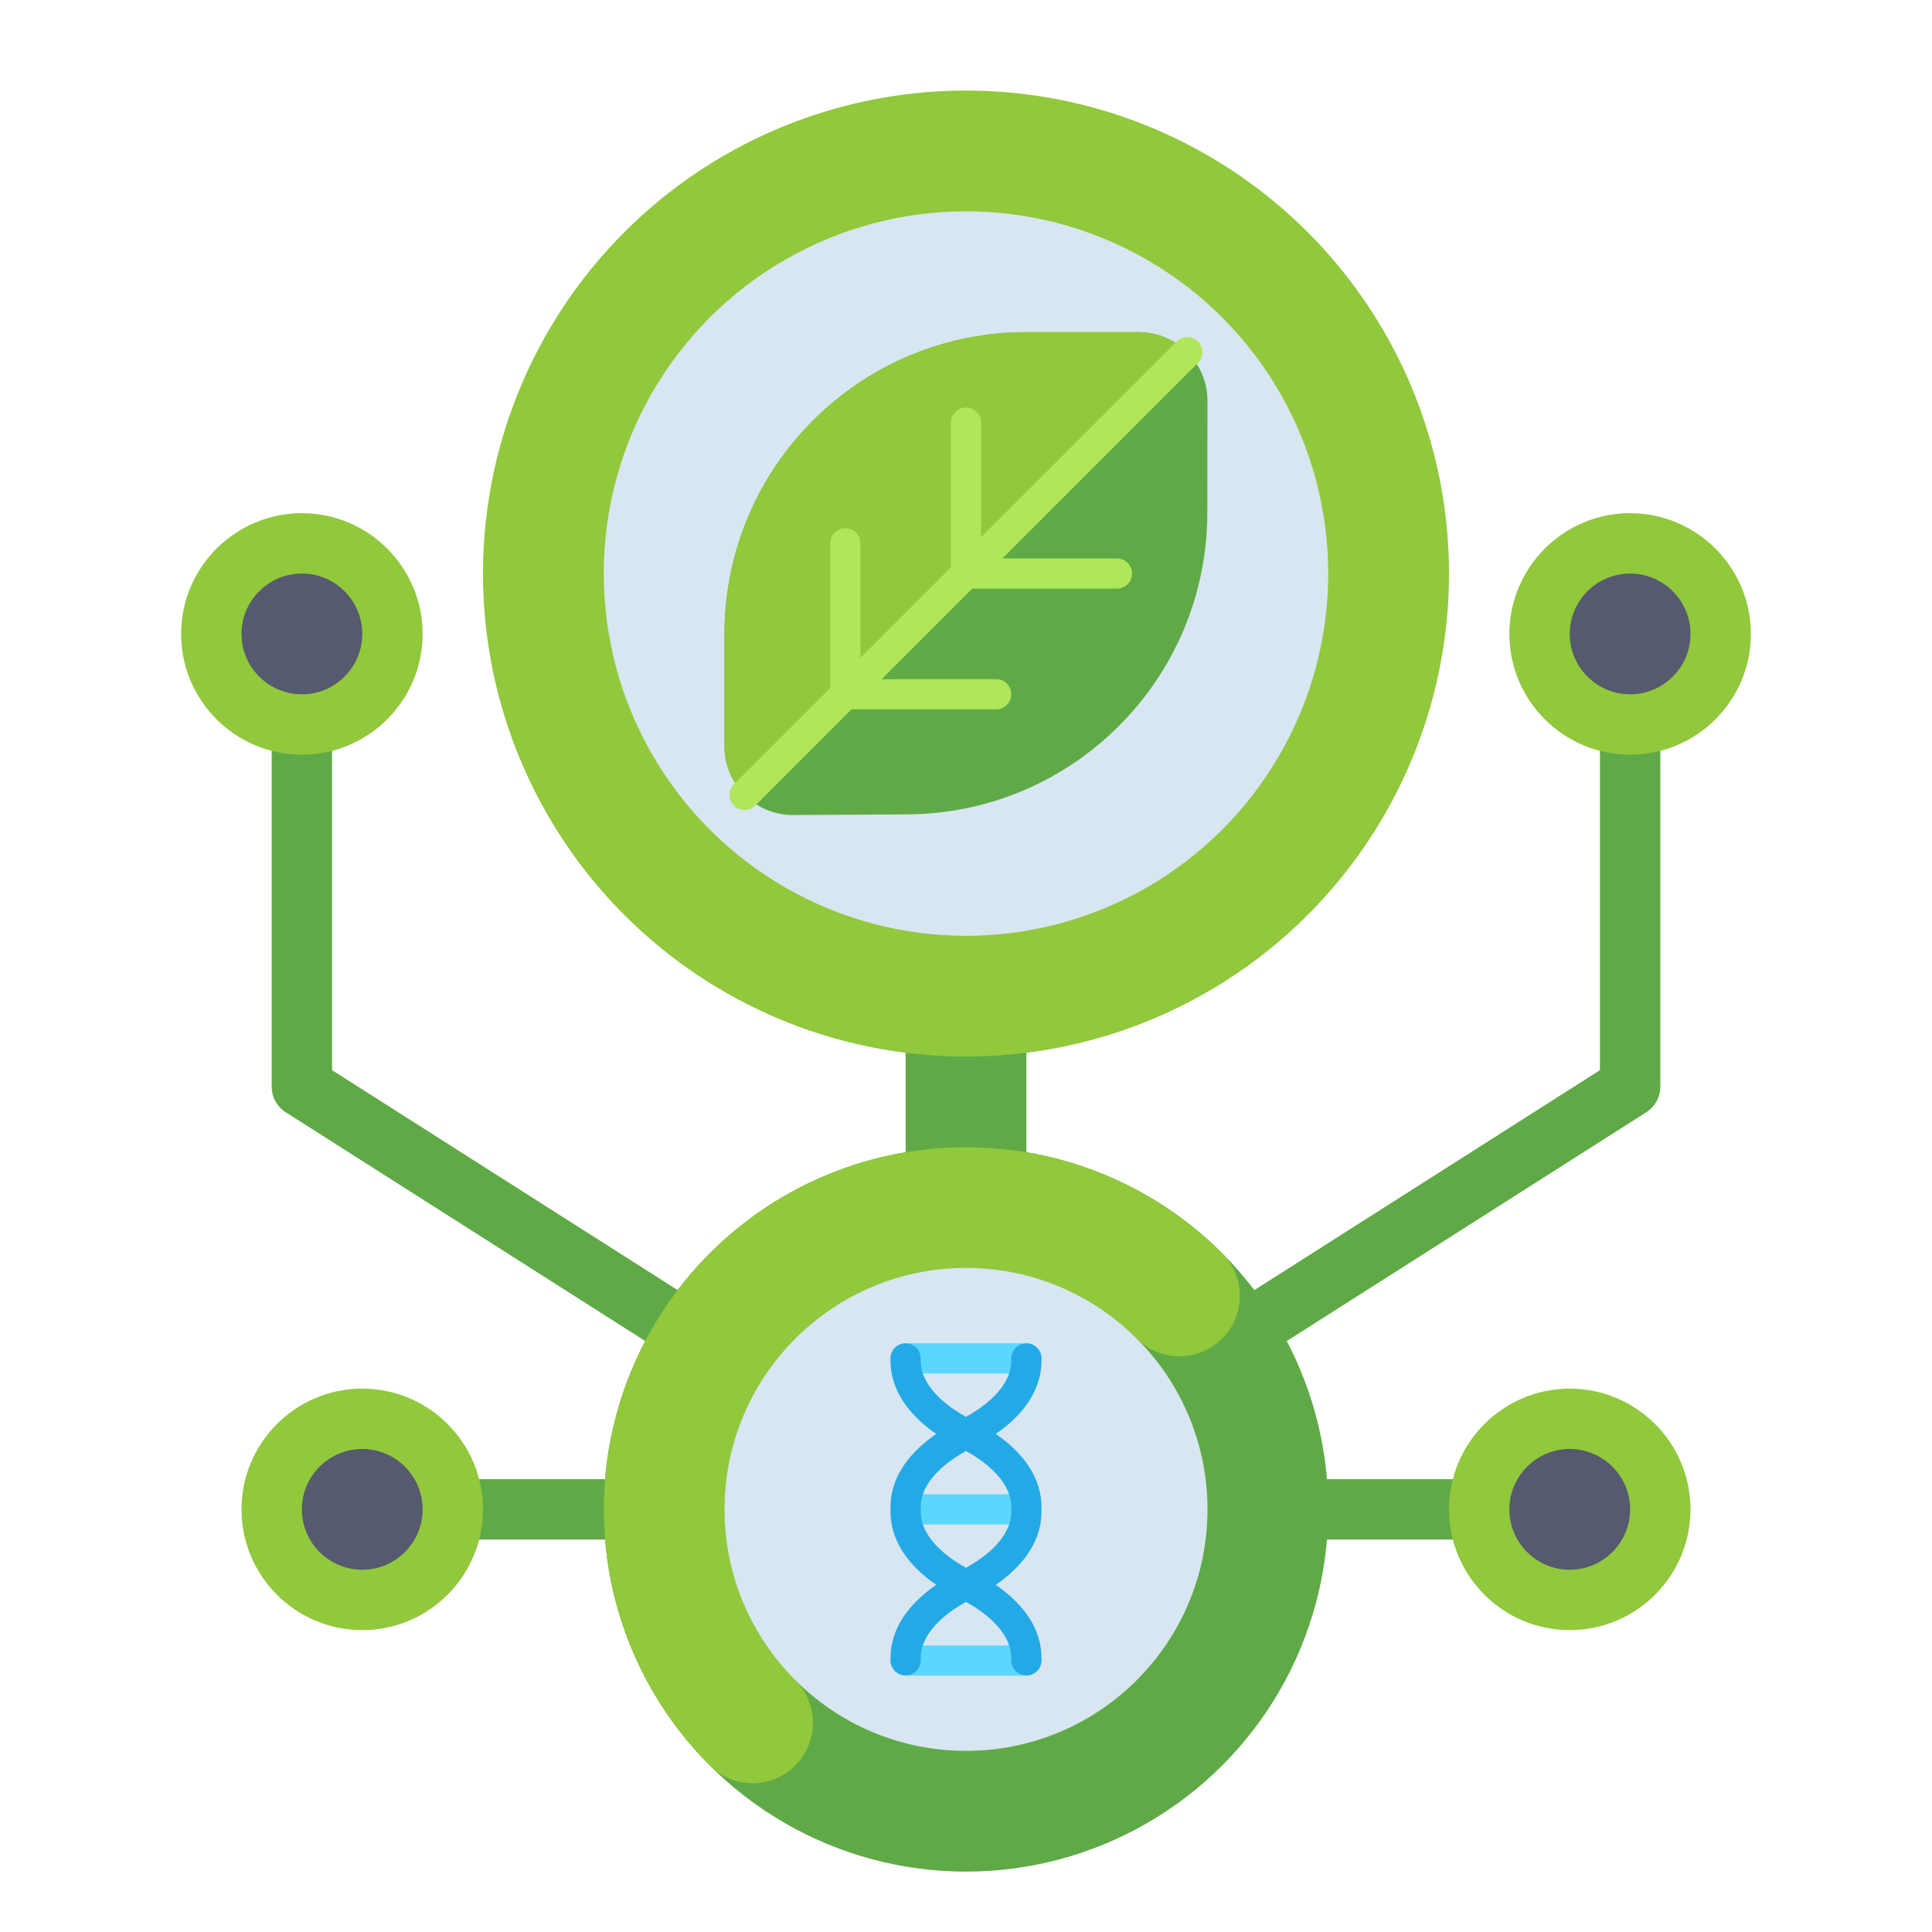 <svg id="Layer_1" enable-background="new 0 0 512 512" height="512" viewBox="0 0 512 512" width="512" xmlns="http://www.w3.org/2000/svg"><g><g><path d="m120 392h272v16h-272z" fill="#5faa46"/></g><g><path d="m251.705 406.749-176-112c-2.308-1.468-3.705-4.014-3.705-6.749v-128h16v123.608l172.295 109.643z" fill="#5faa46"/></g><g><circle cx="80" cy="168" fill="#555a6e" r="24"/><path d="m80 200c-17.645 0-32-14.355-32-32s14.355-32 32-32 32 14.355 32 32-14.355 32-32 32zm0-48c-8.822 0-16 7.178-16 16s7.178 16 16 16 16-7.178 16-16-7.178-16-16-16z" fill="#91c83c"/></g><g><path d="m260.295 406.749-8.59-13.498 172.295-109.643v-123.608h16v128c0 2.735-1.397 5.281-3.705 6.749z" fill="#5faa46"/></g><g><path d="m240.006 151.989h32v248.011h-32z" fill="#5faa46"/></g><g><g><circle cx="256" cy="152" fill="#91c83c" r="128"/></g><g><circle cx="256" cy="152" fill="#d7e6f0" r="96"/></g><g><g><path d="m240.407 215.817-30.163.172c-4.846.028-9.501-1.885-12.927-5.312-3.401-3.401-5.312-8.014-5.312-12.824v-29.821c0-44.183 35.817-80 80-80h29.799c4.824 0 9.451 1.916 12.862 5.328 3.418 3.418 5.335 8.055 5.328 12.888l-.042 29.684c-.063 43.961-35.585 79.635-79.545 79.885z" fill="#5faa46"/></g><g><path d="m314.666 93.36-.016-.016c-3.415-3.415-8.046-5.333-12.876-5.333h-29.769c-44.183 0-80 35.817-80 80v29.769c0 4.829 1.918 9.461 5.333 12.876z" fill="#91c83c"/></g><path d="m317.479 90.516c-1.561-1.563-4.096-1.563-5.656 0l-51.816 51.817v-30.343c0-2.209-1.791-4-4-4s-4 1.791-4 4v38.343l-24 24v-30.343c0-2.209-1.791-4-4-4s-4 1.791-4 4v38.344l-25.495 25.495c-1.563 1.562-1.563 4.095 0 5.656.78.781 1.805 1.172 2.828 1.172s2.048-.391 2.828-1.172l25.495-25.495h38.344c2.209 0 4-1.791 4-4s-1.791-4-4-4h-30.344l24-24h38.344c2.209 0 4-1.791 4-4s-1.791-4-4-4h-30.344l51.817-51.817c1.561-1.563 1.561-4.096-.001-5.657z" fill="#afe65a"/></g></g><g><circle cx="256" cy="400" fill="#5faa46" r="96"/></g><g><path d="m199.432 472.568c-4.095 0-8.189-1.563-11.313-4.687-37.431-37.43-37.431-98.334 0-135.764 37.43-37.432 98.334-37.432 135.764 0 6.249 6.248 6.249 16.379 0 22.627-6.248 6.248-16.379 6.248-22.627 0-24.953-24.953-65.557-24.953-90.51 0-24.953 24.954-24.953 65.556 0 90.51 6.249 6.248 6.249 16.379 0 22.627-3.125 3.125-7.22 4.687-11.314 4.687z" fill="#91c83c"/></g><g><circle cx="256" cy="400" fill="#d7e6f0" r="64"/></g><g><g><path d="m272 363.989h-32c-2.209 0-4-1.791-4-4s1.791-4 4-4h32c2.209 0 4 1.791 4 4s-1.791 4-4 4z" fill="#5ad7ff"/></g><g><path d="m272 404h-32c-2.209 0-4-1.791-4-4s1.791-4 4-4h32c2.209 0 4 1.791 4 4s-1.791 4-4 4z" fill="#5ad7ff"/></g><g><path d="m272 444.055h-32c-2.209 0-4-1.791-4-4s1.791-4 4-4h32c2.209 0 4 1.791 4 4s-1.791 4-4 4z" fill="#5ad7ff"/></g><path d="m276 360.687v-.687c0-2.209-1.791-4-4-4s-4 1.791-4 4v.687c0 5.224-4.348 10.546-12 14.79-7.652-4.243-12-9.566-12-14.79v-.687c0-2.209-1.791-4-4-4s-4 1.791-4 4v.687c0 7.203 4.248 13.905 12.105 19.313-7.857 5.408-12.105 12.11-12.105 19.313v1.373c0 7.203 4.248 13.905 12.105 19.313-7.857 5.409-12.105 12.111-12.105 19.314v.687c0 2.209 1.791 4 4 4s4-1.791 4-4v-.687c0-5.224 4.348-10.546 12-14.79 7.652 4.243 12 9.566 12 14.79v.687c0 2.209 1.791 4 4 4s4-1.791 4-4v-.687c0-7.203-4.248-13.905-12.105-19.313 7.857-5.408 12.105-12.11 12.105-19.313v-1.373c0-7.203-4.248-13.905-12.105-19.313 7.857-5.409 12.105-12.111 12.105-19.314zm-8 40c0 5.224-4.348 10.546-12 14.79-7.652-4.243-12-9.566-12-14.79v-1.373c0-5.224 4.348-10.546 12-14.79 7.652 4.243 12 9.566 12 14.79z" fill="#23aae6"/></g><g><circle cx="432" cy="168" fill="#555a6e" r="24"/><path d="m432 200c-17.645 0-32-14.355-32-32s14.355-32 32-32 32 14.355 32 32-14.355 32-32 32zm0-48c-8.822 0-16 7.178-16 16s7.178 16 16 16 16-7.178 16-16-7.178-16-16-16z" fill="#91c83c"/></g><g><circle cx="416" cy="400" fill="#555a6e" r="24"/><path d="m416 432c-17.645 0-32-14.355-32-32s14.355-32 32-32 32 14.355 32 32-14.355 32-32 32zm0-48c-8.822 0-16 7.178-16 16s7.178 16 16 16 16-7.178 16-16-7.178-16-16-16z" fill="#91c83c"/></g><g><circle cx="96" cy="400" fill="#555a6e" r="24"/><path d="m96 432c-17.645 0-32-14.355-32-32s14.355-32 32-32 32 14.355 32 32-14.355 32-32 32zm0-48c-8.822 0-16 7.178-16 16s7.178 16 16 16 16-7.178 16-16-7.178-16-16-16z" fill="#91c83c"/></g></g></svg>